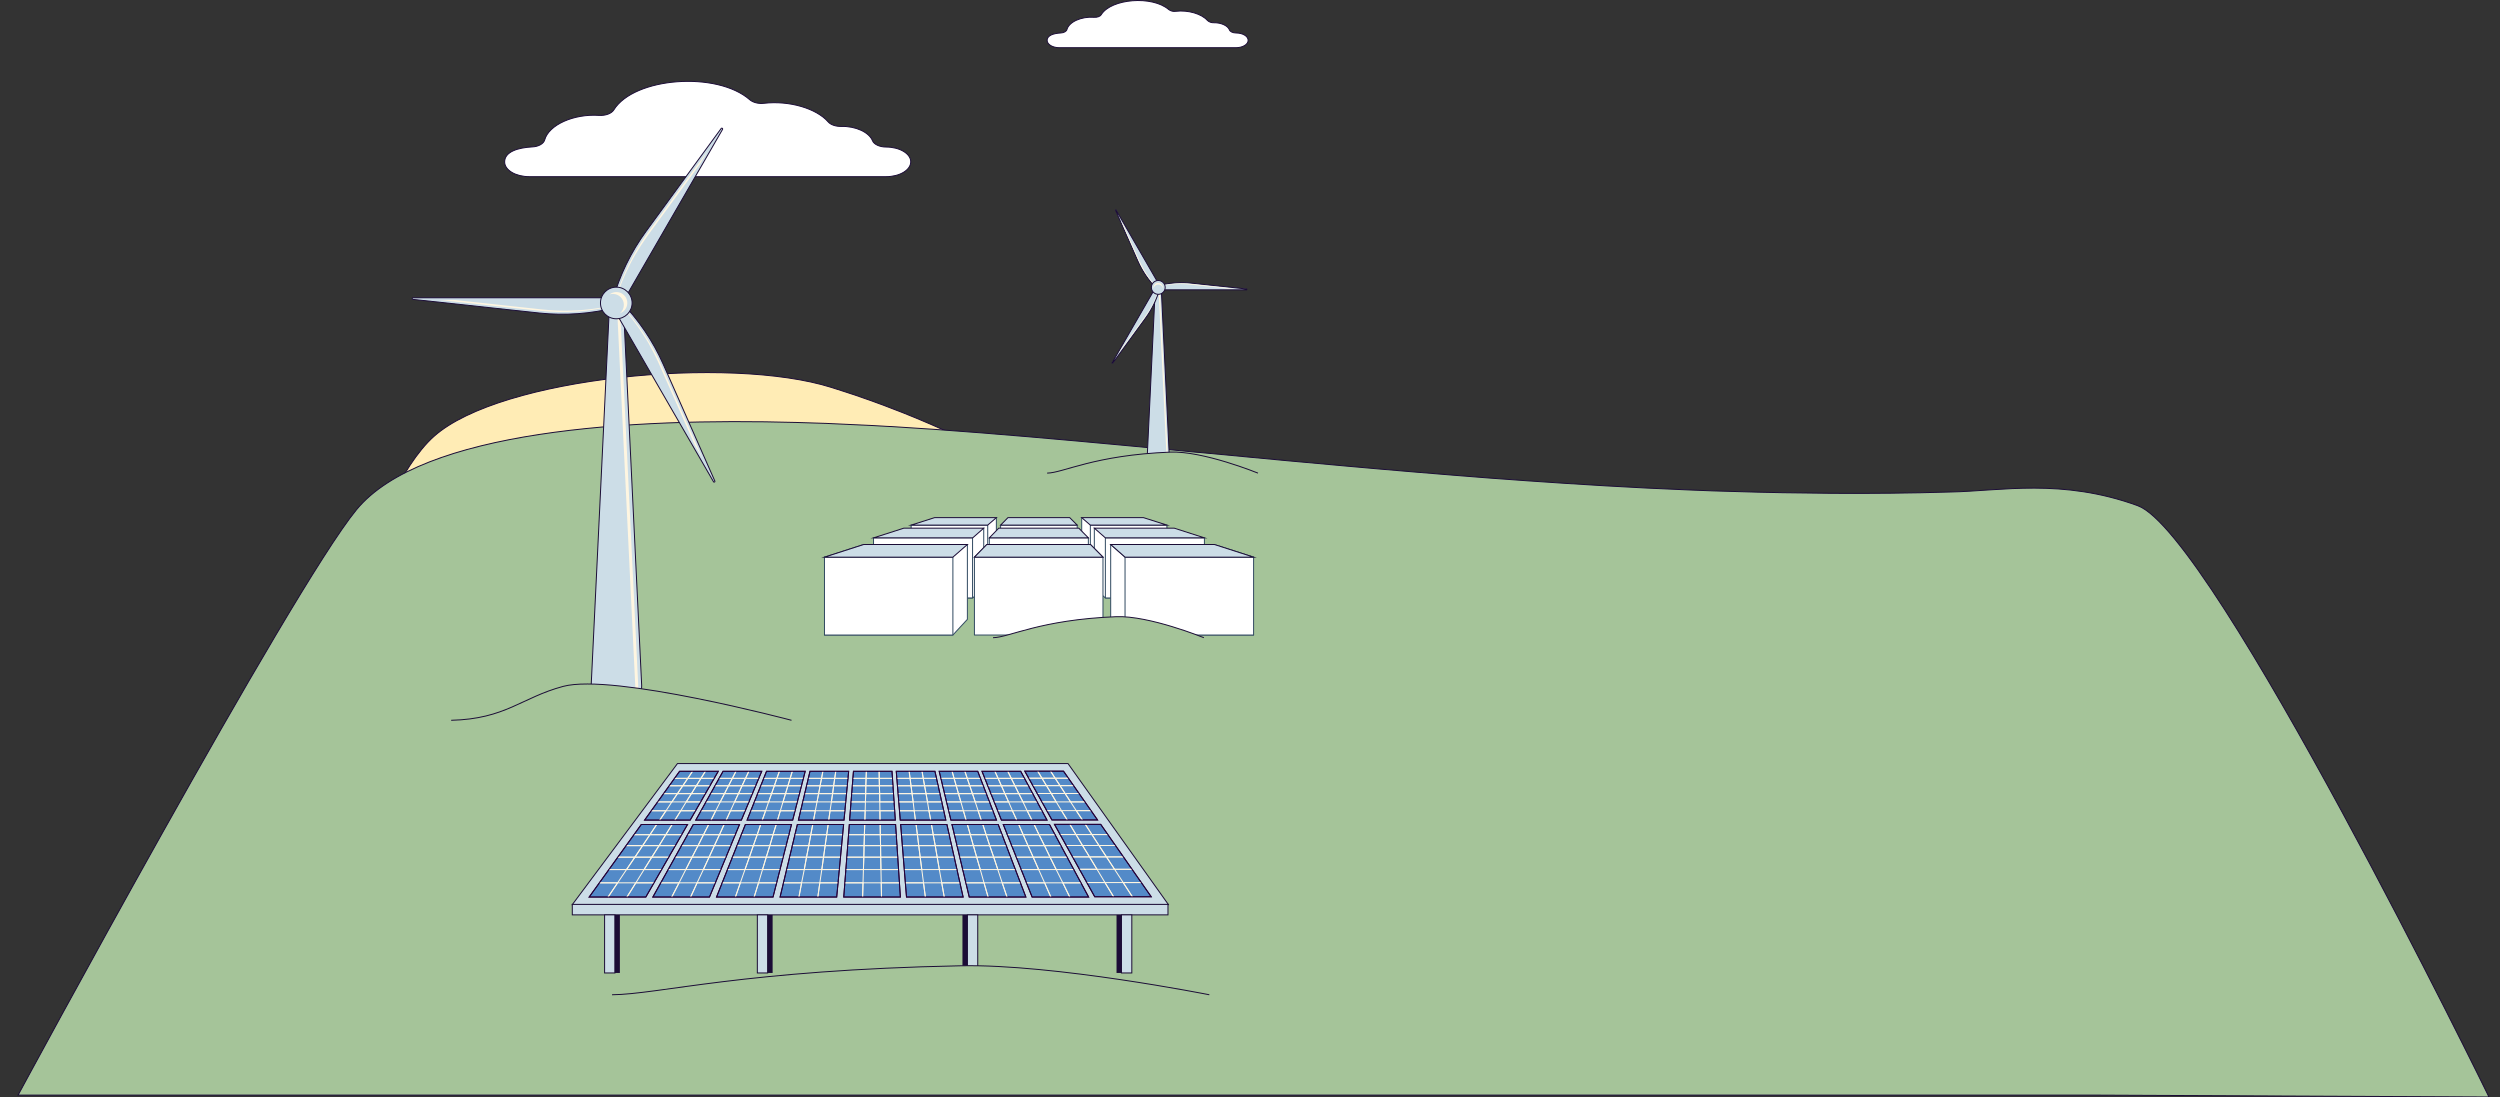 <svg id="eXRSt4f0PZ11" xmlns="http://www.w3.org/2000/svg" xmlns:xlink="http://www.w3.org/1999/xlink" viewBox="0 0 1880.6 825.2" shape-rendering="geometricPrecision" text-rendering="geometricPrecision"><rect x="0" y="0" width="1880.6" height="825.2" fill="#333333" stroke="none"/><style><![CDATA[#eXRSt4f0PZ142_tr {animation: eXRSt4f0PZ142_tr__tr 8000ms linear infinite normal forwards}@keyframes eXRSt4f0PZ142_tr__tr { 0% {transform: translate(463.6px,227.9px) rotate(0deg)} 100% {transform: translate(463.6px,227.9px) rotate(360deg)}} #eXRSt4f0PZ153_tr {animation: eXRSt4f0PZ153_tr__tr 8000ms linear infinite normal forwards}@keyframes eXRSt4f0PZ153_tr__tr { 0% {transform: translate(871.247px,216.2px) rotate(0deg)} 100% {transform: translate(871.247px,216.2px) rotate(360deg)}}]]></style><g><g><g><path d="M791.6,366.6v5.6l-75.2,23-2.2.6-1.6.5-2.4.8L648.5,416l-3.3,1-2.9.9-23.5,7.2-294.8,90h-.1l2.6-95.1-91.3,127c0,0,41.1-174.2,91.3-218.8s222.1-60.9,298.8-36.8c3.8,1.2,7.5,2.4,11.2,3.6l3,1l3.4,1.1c4.2,1.4,8.3,2.9,12.3,4.3c6.4,2.3,12.6,4.6,18.6,7l2.1.8c1,.4,2,.8,3.1,1.2c28.2,11.2,55.7,24.1,82.3,38.8c18.8,10.7,29.2,17.6,30.3,17.4Z" fill="#ffecb5" stroke="#1b0c36" stroke-width="0.75" stroke-miterlimit="10"/><path d="M1608.1,381.4c57.2,20.7,264.2,444.8,264.2,444.8l-292.1-1.4h-1566.6c0,0,205.3-380.4,254.5-440.3s206.3-69.2,331.2-65.7c5.3.1,10.6.3,15.9.5l3,.1l3.4.1c11.4.5,23,1,34.8,1.6l10.2.6l1.9.1l2.5.1c21.8,1.3,44.1,2.9,66.9,4.7c46.7,3.7,95.4,8.2,145.6,13l16.6,1.6l1.3.1l1.4.1c21,2,42.2,4,63.7,6c15.3,1.4,30.7,2.8,46.2,4.2c17.5,1.6,35.2,3.1,53,4.6c18.1,1.5,36.3,3,54.6,4.4c18.9,1.4,38,2.8,57.1,4c20.1,1.3,40.3,2.5,60.6,3.5c2.9.2,5.8.3,8.8.4c7.4.4,14.8.7,22.3,1l2.3.1l2.6.1c9.9.4,19.9.8,29.8,1c24.6.8,49.2,1.2,74,1.4c29.8.2,59.6-.1,89.5-1c37.6-.7,83.6-10.5,140.8,10.3Z" transform="translate(0-1)" fill="#a5c499" stroke="#1b0c36" stroke-width="0.75" stroke-miterlimit="10"/><path d="M666.5,110.6v0c-4.8,0-9.1-2-10.2-4.8-2.5-6.3-12.7-11-23.4-10.7-4.1.1-8-1.2-9.9-3.4-8.8-10.1-29.2-16.2-48.3-14-4.1.5-8.2-.6-10.6-2.6-24.8-21.8-87.2-17-102.4,7.6-1.7,2.7-6.2,4.4-11,4.1-19.1-1.3-37.9,7.1-41,18.5-.8,2.8-4.6,5-9.3,5.2-10.8.6-20.8,3.6-20.8,11.3v0c0,6.2,8.3,11.1,18.6,11.1h268.3c10.3,0,18.6-5,18.6-11.2v0c0-6.1-8.3-11.1-18.6-11.1Z" fill="#fff" stroke="#1b0c36" stroke-width="0.75" stroke-miterlimit="10"/><path d="M929.8,24.8v0c-2.4,0-4.5-1-5-2.4-1.2-3.1-6.3-5.4-11.6-5.3-1.8.1-3.6-.5-4.9-1.7-4.4-5-14.5-8-23.9-6.9-1.8.3-3.7-.2-5.2-1.3-12.4-10.7-43.2-8.3-50.8,3.8-.8,1.4-3.1,2.2-5.5,2-9.5-.7-18.8,3.5-20.3,9.2-.4,1.4-2.3,2.5-4.6,2.6-5.3.3-10.3,1.7-10.3,5.6v0c0,3,4.1,5.5,9.2,5.5h132.8c5.1,0,9.2-2.5,9.2-5.5v0c.1-3.1-4-5.6-9.1-5.6Z" fill="#fff" stroke="#1b0c36" stroke-width="0.75" stroke-miterlimit="10"/><rect width="57.6" height="34.9" rx="0" ry="0" transform="translate(752.7 395)" fill="#fff" stroke="#304960" stroke-width="0.75" stroke-linecap="round" stroke-linejoin="round"/><polygon points="758.2,389.4 804.7,389.4 810.3,395 752.7,395" fill="#ccdde7" stroke="#1b0c36" stroke-width="0.75" stroke-miterlimit="10"/><polyline points="749.5,389.4 749.5,423.8 749.5,424.3 743,429.9 685.4,429.9" fill="#fff" stroke="#304960" stroke-width="0.75" stroke-linecap="round" stroke-linejoin="round"/><rect width="57.6" height="34.9" rx="0" ry="0" transform="translate(685.4 395)" fill="#fff" stroke="#304960" stroke-width="0.75" stroke-linecap="round" stroke-linejoin="round"/><polygon points="703,389.4 749.5,389.4 743,395 685.4,395" fill="#ccdde7" stroke="#1b0c36" stroke-width="0.75" stroke-miterlimit="10"/><polyline points="813.7,389.4 813.7,423.8 813.7,424.3 820.2,429.9 877.8,429.9" fill="#fff" stroke="#304960" stroke-width="0.75" stroke-linecap="round" stroke-linejoin="round"/><rect width="57.6" height="34.9" rx="0" ry="0" transform="translate(820.2 395)" fill="#fff" stroke="#304960" stroke-width="0.75" stroke-linecap="round" stroke-linejoin="round"/><polygon points="860.2,389.4 813.7,389.4 820.2,395 877.8,395" fill="#ccdde7" stroke="#1b0c36" stroke-width="0.75" stroke-miterlimit="10"/><rect width="74.5" height="45.2" rx="0" ry="0" transform="translate(744.2 404.6)" fill="#fff" stroke="#304960" stroke-width="0.75" stroke-linecap="round" stroke-linejoin="round"/><polygon points="751.3,397.3 811.5,397.3 818.7,404.6 744.2,404.6" fill="#ccdde7" stroke="#1b0c36" stroke-width="0.75" stroke-miterlimit="10"/><polyline points="740,397.3 740,441.9 740,442.5 731.7,449.8 657.1,449.8" fill="#fff" stroke="#304960" stroke-width="0.75" stroke-linecap="round" stroke-linejoin="round"/><rect width="74.5" height="45.2" rx="0" ry="0" transform="translate(657.1 404.6)" fill="#fff" stroke="#304960" stroke-width="0.75" stroke-linecap="round" stroke-linejoin="round"/><polygon points="679.9,397.3 740,397.3 731.7,404.6 657.1,404.6" fill="#ccdde7" stroke="#1b0c36" stroke-width="0.75" stroke-miterlimit="10"/><polyline points="823.2,397.3 823.2,441.9 823.2,442.5 831.5,449.8 906,449.8" fill="#fff" stroke="#304960" stroke-width="0.75" stroke-linecap="round" stroke-linejoin="round"/><rect width="74.5" height="45.2" rx="0" ry="0" transform="translate(831.5 404.6)" fill="#fff" stroke="#304960" stroke-width="0.75" stroke-linecap="round" stroke-linejoin="round"/><polygon points="883.3,397.3 823.2,397.3 831.5,404.6 906,404.6" fill="#ccdde7" stroke="#1b0c36" stroke-width="0.75" stroke-miterlimit="10"/><polygon points="733,419.1 829.7,419.1 829.7,477.7 733,477.7" fill="#fff" stroke-width="0.75" stroke-miterlimit="10"/><polygon points="742.3,409.6 820.3,409.6 829.7,419.1 733,419.1" fill="#fff" stroke="#304960" stroke-width="0.75" stroke-linecap="round" stroke-linejoin="round"/><polyline points="727.7,409.6 727.7,465.1 727.7,465.9 716.8,477.7 620.2,477.7" fill="#fff" stroke-width="0.75" stroke-miterlimit="10"/><polygon points="620.2,419.1 716.8,419.1 716.8,477.7 620.2,477.7" fill="#fff" stroke-width="0.75" stroke-linejoin="round"/><polygon points="649.7,409.6 727.7,409.6 716.8,419.1 620.2,419.1" fill="#fff" stroke="#304960" stroke-width="0.75" stroke-linecap="round" stroke-linejoin="round"/><polyline points="835.5,409.6 835.5,465.6 835.5,466.4 846.3,477.7 943,477.7" fill="#fff" stroke="#304960" stroke-width="0.75" stroke-linecap="round" stroke-linejoin="round"/><rect width="96.7" height="58.6" rx="0" ry="0" transform="translate(846.3 419.1)" fill="#fff" stroke-width="0.75" stroke-linejoin="round"/><polygon points="913.5,409.6 835.5,409.6 846.3,419.1 943,419.1" fill="#fff" stroke="#304960" stroke-width="0.75" stroke-linejoin="round"/><rect width="96.7" height="58.6" rx="0" ry="0" transform="translate(733 419.1)" fill="#fff" stroke="#304960" stroke-width="0.75" stroke-linecap="round" stroke-linejoin="round"/><polygon points="742.3,409.6 820.3,409.6 829.7,419.1 733,419.1" fill="#ccdde7" stroke="#1b0c36" stroke-width="0.75" stroke-miterlimit="10"/><polyline points="727.7,409.6 727.7,465.1 727.7,465.9 716.8,477.7 620.2,477.7" fill="#fff" stroke="#304960" stroke-width="0.75" stroke-linecap="round" stroke-linejoin="round"/><rect width="96.6" height="58.6" rx="0" ry="0" transform="translate(620.2 419.1)" fill="#fff" stroke="#304960" stroke-width="0.75" stroke-linecap="round" stroke-linejoin="round"/><polygon points="649.7,409.6 727.7,409.6 716.8,419.1 620.2,419.1" fill="#ccdde7" stroke="#1b0c36" stroke-width="0.75" stroke-miterlimit="10"/><rect width="96.7" height="58.6" rx="0" ry="0" transform="translate(846.3 419.1)" fill="#fff" stroke="#304960" stroke-width="0.75" stroke-linecap="round" stroke-linejoin="round"/><polygon points="913.5,409.6 835.5,409.6 846.3,419.1 943,419.1" fill="#ccdde7" stroke="#1b0c36" stroke-width="0.75" stroke-miterlimit="10"/><path d="M444.7,515.7l13.7-284.3c.1-2.8,2.5-5,5.3-5v0c2.8,0,5.1,2.2,5.3,5l13.7,284.3c.2,10.6-8.3,15.5-18.9,15.5v0c-10.8,0-19.4-4.8-19.1-15.5Z" fill="#ccdde7" stroke="#1b0c36" stroke-width="0.75" stroke-miterlimit="10"/><path d="M466.4,231.6c-.1-1.5-1.3-2.7-2.8-2.7-.7,0-1.3.2-1.8.7c1.3.2,2.3,1.3,2.4,2.6l13.7,284.3c.2,3.1-.9,6.2-3,8.5-1.5,1.5-3.3,2.6-5.3,3.2c2.8-.5,5.4-1.9,7.5-3.8c2.1-2.3,3.2-5.3,3-8.5L466.4,231.6Z" fill="#fff6e1"/><g id="eXRSt4f0PZ142_tr" transform="translate(463.6,227.9) rotate(0)"><g transform="translate(-463.6,-227.9)"><path d="M543.6,97.2L467.2,229.5l-6.3-3.7v0c5.2-18.6,13.7-36.2,25.1-51.8l56.6-77.5c.2-.2.6-.2.8,0c.2.3.3.5.2.7Z" fill="#ccdde7" stroke="#1b0c36" stroke-width="0.75" stroke-miterlimit="10"/><path d="M310.5,224h152.8v7.3v0c-18.7,4.8-38.2,6.2-57.4,4.2l-95.4-10.3c-.3-.1-.5-.4-.4-.7-.1-.3.1-.5.4-.5Z" fill="#ccdde7" stroke="#1b0c36" stroke-width="0.75" stroke-miterlimit="10"/><path d="M536.8,362.5L460.4,230.2l6.3-3.7v0c13.5,13.8,24.5,30,32.3,47.7L537.8,362c.1.3-.1.6-.5.7-.1.1-.4,0-.5-.2Z" fill="#ccdde7" stroke="#1b0c36" stroke-width="0.75" stroke-miterlimit="10"/><path d="M425.1,233.7c-5.7,0-11.4-.3-17.1-.9l-66.7-7.2h-11.3l76,8.2c18.6,2,37.4.7,55.6-3.8v-.5c-11.9,2.8-24.2,4.2-36.5,4.2Z" fill="#fff6e1"/><path d="M477.8,191.7c2.9-4.9,6-9.7,9.3-14.3l39.6-54.2l5.7-9.8-45.1,61.7c-11,15.1-19.3,32.1-24.5,50.1l.4.2c3.6-11.8,8.5-23.1,14.6-33.7Z" fill="#fff6e1"/><path d="M487.9,258.3c2.8,4.9,5.4,10,7.7,15.2l27.1,61.4l5.7,9.8-30.9-69.9c-2.3-5.2-4.9-10.3-7.8-15.2-6.5-11.2-14.3-21.7-23.4-31l-.4.2c8.5,9,15.8,18.9,22,29.5Z" fill="#fff6e1"/></g></g><circle r="11.9" transform="translate(463.6 227.9)" fill="#ccdde7" stroke="#1b0c36" stroke-width="0.75" stroke-miterlimit="10"/><path d="M463.6,219.7c-1.8,0-3.6.6-5.1,1.8.8-.3,1.7-.4,2.6-.4c4.5,0,8.2,3.7,8.2,8.2c0,2.5-1.1,4.9-3.1,6.4c4.3-1.4,6.7-6,5.3-10.3-1.1-3.4-4.3-5.8-7.9-5.7v0Z" fill="#fff6e1"/><path d="M863.1,341L869,217.8c.1-1.2,1.1-2.2,2.3-2.2v0c1.2,0,2.2,1,2.3,2.2L879.5,341c.1,4.6-3.6,6.7-8.2,6.7v0c-4.6,0-8.3-2.1-8.2-6.7Z" fill="#ccdde7" stroke="#1b0c36" stroke-width="0.75" stroke-miterlimit="10"/><path d="M872.5,217.8c0-.6-.6-1.2-1.2-1.2-.3,0-.6.1-.8.3.6.1,1,.6,1,1.1l5.9,123.2c.1,1.4-.4,2.7-1.3,3.7-.6.6-1.4,1.1-2.3,1.4c1.2-.2,2.3-.8,3.2-1.6.9-1,1.4-2.3,1.3-3.7l-5.8-123.2Z" fill="#fff6e1"/><g id="eXRSt4f0PZ153_tr" transform="translate(871.247,216.2) rotate(0)"><g transform="translate(-871.247,-216.2)"><path d="M839.5,157.9l33.1,57.4-2.7,1.6v0c-5.9-6-10.6-13-14-20.7l-16.8-38.1c0-.1.1-.3.2-.3s.2,0,.2.1Z" fill="#ccdde7" stroke="#1b0c36" stroke-width="0.75" stroke-miterlimit="10"/><path d="M836.6,272.9l33.1-57.4l2.7,1.6v0c-2.2,8.1-5.9,15.7-10.9,22.5L837,273.2c-.1.1-.3.1-.4,0c0-.1,0-.2,0-.3Z" fill="#ccdde7" stroke="#1b0c36" stroke-width="0.75" stroke-miterlimit="10"/><path d="M937.7,218h-66.2v-3.2v0c8.1-2.1,16.6-2.7,24.9-1.8l41.4,4.4c.1,0,.3.1.2.3s-.2.3-.3.3Z" fill="#ccdde7" stroke="#1b0c36" stroke-width="0.75" stroke-miterlimit="10"/><path d="M865.1,232c-1.2,2.1-2.6,4.2-4,6.2l-17.2,23.5-2.5,4.2L861,239.1c1.4-2,2.8-4.1,4-6.2c2.8-4.9,5-10.1,6.6-15.5l-.2-.1c-1.5,5.2-3.6,10.1-6.3,14.7Z" fill="#fff6e1"/><path d="M887.9,213.7c2.5,0,4.9.1,7.4.4l28.9,3.1h4.9l-32.9-3.6c-2.5-.3-4.9-.4-7.4-.4-5.6,0-11.2.7-16.7,2.1v.2c5.2-1.2,10.5-1.8,15.8-1.8Z" fill="#fff6e1"/><path d="M860.7,203.1c-1.2-2.1-2.4-4.3-3.4-6.6l-11.8-26.6-2.5-4.2L856.4,196c1,2.3,2.1,4.5,3.3,6.6c2.8,4.9,6.2,9.4,10.1,13.5l.2-.1c-3.4-4-6.6-8.3-9.3-12.9Z" fill="#fff6e1"/></g></g><circle r="5.2" transform="translate(871.3 216.2)" fill="#ccdde7" stroke="#1b0c36" stroke-width="0.75" stroke-miterlimit="10"/><path d="M868.2,214.5c-.4.7-.6,1.5-.4,2.3.1-.4.2-.7.4-1c1-1.7,3.1-2.3,4.8-1.3.9.5,1.6,1.5,1.7,2.6.4-1.9-.9-3.8-2.8-4.2-1.4-.4-3,.3-3.7,1.6v0Z" fill="#fff6e1"/><g><polygon points="803.4,574.4 878.8,680.3 878.6,680.3 878.6,680.3 878.8,680.3 878.8,680.5 430.5,680.5 509.6,574.4" fill="#ccdde7" stroke="#1b0c36" stroke-width="0.75" stroke-miterlimit="10"/><polygon points="878.8,680.3 878.8,680.5 878.6,680.5 878.6,688.2 430.5,688.2 430.5,680.3" fill="#ccdde7" stroke="#1b0c36" stroke-width="0.75" stroke-miterlimit="10"/><polygon points="677.3,674.8 634.7,674.8 638.9,620.2 673.7,620.2" fill="#538ac8" stroke="#240038" stroke-width="0.75" stroke-miterlimit="10"/><polyline points="638.3,627.9 650.2,627.9 650.5,620.2" fill="none" stroke="#fff6e1" stroke-width="0.75" stroke-miterlimit="10"/><polyline points="650.5,620.2 650.2,627.9 662.2,627.9 662.1,620.2" fill="none" stroke="#fff6e1" stroke-width="0.75" stroke-miterlimit="10"/><polyline points="662.1,620.2 662.2,627.9 674.2,627.9" fill="none" stroke="#fff6e1" stroke-width="0.75" stroke-miterlimit="10"/><polyline points="637.7,636.1 650,636.1 650.2,627.9 638.3,627.9" fill="none" stroke="#fff6e1" stroke-width="0.75" stroke-miterlimit="10"/><polygon points="650.3,627.9 662.2,627.9 662.4,636.1 650,636.1" fill="none" stroke="#fff6e1" stroke-width="0.75" stroke-miterlimit="10"/><polyline points="674.2,627.9 662.2,627.9 662.4,636.1 674.7,636.1" fill="none" stroke="#fff6e1" stroke-width="0.75" stroke-miterlimit="10"/><polyline points="637,644.8 649.8,644.8 650,636.1 637.7,636.1" fill="none" stroke="#fff6e1" stroke-width="0.75" stroke-miterlimit="10"/><polygon points="650,636.1 662.4,636.1 662.5,644.8 649.8,644.8" fill="none" stroke="#fff6e1" stroke-width="0.75" stroke-miterlimit="10"/><polyline points="674.7,636.1 662.4,636.1 662.5,644.8 675.3,644.8" fill="none" stroke="#fff6e1" stroke-width="0.75" stroke-miterlimit="10"/><polyline points="636.3,654.1 649.5,654.1 649.8,644.8 637,644.8" fill="none" stroke="#fff6e1" stroke-width="0.75" stroke-miterlimit="10"/><polygon points="662.5,644.8 662.7,654.1 649.5,654.1 649.8,644.8" fill="none" stroke="#fff6e1" stroke-width="0.75" stroke-miterlimit="10"/><polyline points="675.3,644.8 662.5,644.8 662.7,654.1 675.9,654.1" fill="none" stroke="#fff6e1" stroke-width="0.75" stroke-miterlimit="10"/><polyline points="635.5,664.1 649.2,664.1 649.5,654.1 636.3,654.1" fill="none" stroke="#fff6e1" stroke-width="0.75" stroke-miterlimit="10"/><polyline points="675.9,654.1 662.7,654.1 662.9,664.1 676.5,664.1" fill="none" stroke="#fff6e1" stroke-width="0.75" stroke-miterlimit="10"/><polyline points="648.9,674.8 649.2,664.1 635.5,664.1" fill="none" stroke="#fff6e1" stroke-width="0.75" stroke-miterlimit="10"/><polyline points="648.9,674.8 649.2,664.1 662.9,664.1 663.1,674.8" fill="none" stroke="#fff6e1" stroke-width="0.75" stroke-miterlimit="10"/><polyline points="663.1,674.8 662.9,664.1 676.5,664.1" fill="none" stroke="#fff6e1" stroke-width="0.75" stroke-miterlimit="10"/><polygon points="677.3,674.8 634.7,674.8 638.9,620.2 673.7,620.2" fill="none" stroke="#240038" stroke-width="0.75" stroke-miterlimit="10"/><polygon points="629.4,674.8 586.8,674.8 599.8,620.2 634.6,620.2" fill="#538ac8" stroke="#240038" stroke-width="0.75" stroke-miterlimit="10"/><polyline points="598,627.9 609.9,627.9 611.4,620.2" fill="none" stroke="#fff6e1" stroke-width="0.75" stroke-miterlimit="10"/><polyline points="611.4,620.2 609.9,627.9 621.9,627.9 623,620.2" fill="none" stroke="#fff6e1" stroke-width="0.75" stroke-miterlimit="10"/><polyline points="623,620.2 621.9,627.9 633.8,627.9" fill="none" stroke="#fff6e1" stroke-width="0.75" stroke-miterlimit="10"/><polyline points="596,636.1 608.4,636.1 609.9,627.9 598,627.9" fill="none" stroke="#fff6e1" stroke-width="0.75" stroke-miterlimit="10"/><polygon points="609.9,627.9 621.9,627.9 620.7,636.1 608.4,636.1" fill="none" stroke="#fff6e1" stroke-width="0.75" stroke-miterlimit="10"/><polyline points="633.8,627.9 621.9,627.9 620.7,636.1 633.1,636.1" fill="none" stroke="#fff6e1" stroke-width="0.75" stroke-miterlimit="10"/><polyline points="594,644.8 606.7,644.8 608.4,636.1 596,636.1" fill="none" stroke="#fff6e1" stroke-width="0.75" stroke-miterlimit="10"/><polygon points="608.4,636.1 620.7,636.1 619.5,644.8 606.7,644.8" fill="none" stroke="#fff6e1" stroke-width="0.75" stroke-miterlimit="10"/><polyline points="633.1,636.1 620.7,636.1 619.5,644.8 632.2,644.8" fill="none" stroke="#fff6e1" stroke-width="0.75" stroke-miterlimit="10"/><polyline points="591.7,654.1 605,654.1 606.7,644.8 594,644.8" fill="none" stroke="#fff6e1" stroke-width="0.75" stroke-miterlimit="10"/><polygon points="619.5,644.8 618.2,654.1 605,654.1 606.7,644.8" fill="none" stroke="#fff6e1" stroke-width="0.75" stroke-miterlimit="10"/><polyline points="632.2,644.8 619.5,644.8 618.2,654.1 631.4,654.1" fill="none" stroke="#fff6e1" stroke-width="0.75" stroke-miterlimit="10"/><polyline points="589.4,664.1 603,664.1 605,654.1 591.7,654.1" fill="none" stroke="#fff6e1" stroke-width="0.75" stroke-miterlimit="10"/><polyline points="631.4,654.1 618.2,654.1 616.7,664.1 630.4,664.1" fill="none" stroke="#fff6e1" stroke-width="0.75" stroke-miterlimit="10"/><polyline points="601,674.8 603,664.1 589.4,664.1" fill="none" stroke="#fff6e1" stroke-width="0.75" stroke-miterlimit="10"/><polyline points="601,674.8 603,664.1 616.7,664.1 615.2,674.8" fill="none" stroke="#fff6e1" stroke-width="0.75" stroke-miterlimit="10"/><polyline points="615.2,674.8 616.7,664.1 630.4,664.1" fill="none" stroke="#fff6e1" stroke-width="0.75" stroke-miterlimit="10"/><polygon points="629.4,674.8 586.8,674.8 599.8,620.2 634.6,620.2" fill="none" stroke="#240038" stroke-width="0.75" stroke-miterlimit="10"/><polygon points="581.5,674.8 539,674.8 560.7,620.2 595.4,620.2" fill="#538ac8" stroke="#240038" stroke-width="0.75" stroke-miterlimit="10"/><polyline points="557.6,627.9 569.6,627.9 572.2,620.2" fill="none" stroke="#fff6e1" stroke-width="0.75" stroke-miterlimit="10"/><polyline points="572.2,620.2 569.6,627.9 581.5,627.9 583.9,620.2" fill="none" stroke="#fff6e1" stroke-width="0.75" stroke-miterlimit="10"/><polyline points="583.9,620.2 581.5,627.9 593.5,627.9" fill="none" stroke="#fff6e1" stroke-width="0.75" stroke-miterlimit="10"/><polyline points="554.4,636.1 566.7,636.1 569.6,627.9 557.6,627.9" fill="none" stroke="#fff6e1" stroke-width="0.75" stroke-miterlimit="10"/><polygon points="569.6,627.9 581.5,627.9 579.1,636.1 566.7,636.1" fill="none" stroke="#fff6e1" stroke-width="0.75" stroke-miterlimit="10"/><polyline points="593.5,627.9 581.5,627.9 579.1,636.1 591.4,636.1" fill="none" stroke="#fff6e1" stroke-width="0.75" stroke-miterlimit="10"/><polyline points="550.9,644.8 563.7,644.8 566.7,636.1 554.4,636.1" fill="none" stroke="#fff6e1" stroke-width="0.75" stroke-miterlimit="10"/><polygon points="566.7,636.1 579.1,636.1 576.4,644.8 563.7,644.8" fill="none" stroke="#fff6e1" stroke-width="0.75" stroke-miterlimit="10"/><polyline points="591.4,636.1 579.1,636.1 576.4,644.8 589.2,644.8" fill="none" stroke="#fff6e1" stroke-width="0.75" stroke-miterlimit="10"/><polyline points="547.2,654.1 560.4,654.1 563.7,644.8 550.9,644.8" fill="none" stroke="#fff6e1" stroke-width="0.75" stroke-miterlimit="10"/><polygon points="576.4,644.8 573.6,654.1 560.4,654.1 563.7,644.8" fill="none" stroke="#fff6e1" stroke-width="0.75" stroke-miterlimit="10"/><polyline points="589.2,644.8 576.4,644.8 573.6,654.1 586.8,654.1" fill="none" stroke="#fff6e1" stroke-width="0.75" stroke-miterlimit="10"/><polyline points="543.2,664.1 556.9,664.1 560.4,654.1 547.2,654.1" fill="none" stroke="#fff6e1" stroke-width="0.75" stroke-miterlimit="10"/><polyline points="586.8,654.1 573.6,654.1 570.6,664.1 584.3,664.1" fill="none" stroke="#fff6e1" stroke-width="0.75" stroke-miterlimit="10"/><polyline points="553.2,674.8 556.9,664.1 543.2,664.1" fill="none" stroke="#fff6e1" stroke-width="0.75" stroke-miterlimit="10"/><polyline points="553.2,674.8 556.9,664.1 570.6,664.1 567.3,674.8" fill="none" stroke="#fff6e1" stroke-width="0.75" stroke-miterlimit="10"/><polyline points="567.3,674.8 570.6,664.1 584.3,664.1" fill="none" stroke="#fff6e1" stroke-width="0.75" stroke-miterlimit="10"/><polygon points="581.5,674.8 539,674.8 560.7,620.2 595.4,620.2" fill="none" stroke="#240038" stroke-width="0.75" stroke-miterlimit="10"/><polygon points="533.7,674.8 491.1,674.8 521.5,620.2 556.3,620.2" fill="#538ac8" stroke="#240038" stroke-width="0.75" stroke-miterlimit="10"/><polyline points="517.3,627.9 529.2,627.9 533.1,620.2" fill="none" stroke="#fff6e1" stroke-width="0.75" stroke-miterlimit="10"/><polyline points="533.1,620.2 529.2,627.9 541.2,627.9 544.7,620.2" fill="none" stroke="#fff6e1" stroke-width="0.75" stroke-miterlimit="10"/><polyline points="544.7,620.2 541.2,627.9 553.1,627.9" fill="none" stroke="#fff6e1" stroke-width="0.75" stroke-miterlimit="10"/><polyline points="512.7,636.1 525.1,636.1 529.2,627.9 517.3,627.9" fill="none" stroke="#fff6e1" stroke-width="0.75" stroke-miterlimit="10"/><polygon points="529.2,627.9 541.2,627.9 537.4,636.1 525.1,636.1" fill="none" stroke="#fff6e1" stroke-width="0.75" stroke-miterlimit="10"/><polyline points="553.1,627.9 541.2,627.9 537.4,636.1 549.8,636.1" fill="none" stroke="#fff6e1" stroke-width="0.75" stroke-miterlimit="10"/><polyline points="507.9,644.8 520.6,644.8 525.1,636.1 512.7,636.1" fill="none" stroke="#fff6e1" stroke-width="0.75" stroke-miterlimit="10"/><polygon points="525.1,636.1 537.4,636.1 533.4,644.8 520.6,644.8" fill="none" stroke="#fff6e1" stroke-width="0.75" stroke-miterlimit="10"/><polyline points="549.8,636.1 537.4,636.1 533.4,644.8 546.1,644.8" fill="none" stroke="#fff6e1" stroke-width="0.75" stroke-miterlimit="10"/><polyline points="502.7,654.1 515.9,654.1 520.6,644.8 507.9,644.8" fill="none" stroke="#fff6e1" stroke-width="0.75" stroke-miterlimit="10"/><polygon points="533.4,644.8 529.1,654.1 515.9,654.1 520.6,644.8" fill="none" stroke="#fff6e1" stroke-width="0.75" stroke-miterlimit="10"/><polyline points="546.1,644.8 533.4,644.8 529.1,654.1 542.3,654.1" fill="none" stroke="#fff6e1" stroke-width="0.75" stroke-miterlimit="10"/><polyline points="497.1,664.1 510.8,664.1 515.9,654.1 502.7,654.1" fill="none" stroke="#fff6e1" stroke-width="0.75" stroke-miterlimit="10"/><polyline points="542.3,654.1 529.1,654.1 524.4,664.1 538.1,664.1" fill="none" stroke="#fff6e1" stroke-width="0.75" stroke-miterlimit="10"/><polyline points="505.3,674.8 510.8,664.1 497.1,664.1" fill="none" stroke="#fff6e1" stroke-width="0.75" stroke-miterlimit="10"/><polyline points="505.3,674.8 510.8,664.1 524.4,664.1 519.5,674.8" fill="none" stroke="#fff6e1" stroke-width="0.75" stroke-miterlimit="10"/><polyline points="519.5,674.8 524.4,664.1 538.1,664.1" fill="none" stroke="#fff6e1" stroke-width="0.75" stroke-miterlimit="10"/><polygon points="533.7,674.8 491.1,674.8 521.5,620.2 556.3,620.2" fill="none" stroke="#240038" stroke-width="0.75" stroke-miterlimit="10"/><polygon points="485.8,674.8 443.2,674.8 482.4,620.2 517.2,620.2" fill="#538ac8" stroke="#240038" stroke-width="0.75" stroke-miterlimit="10"/><polyline points="476.9,627.9 488.9,627.9 494,620.2" fill="none" stroke="#fff6e1" stroke-width="0.75" stroke-miterlimit="10"/><polyline points="494,620.2 488.9,627.9 500.8,627.9 505.6,620.2" fill="none" stroke="#fff6e1" stroke-width="0.75" stroke-miterlimit="10"/><polyline points="505.6,620.2 500.8,627.9 512.8,627.9" fill="none" stroke="#fff6e1" stroke-width="0.75" stroke-miterlimit="10"/><polyline points="471.1,636.1 483.4,636.1 488.9,627.9 476.9,627.9" fill="none" stroke="#fff6e1" stroke-width="0.75" stroke-miterlimit="10"/><polygon points="488.9,627.9 500.8,627.9 495.8,636.1 483.4,636.1" fill="none" stroke="#fff6e1" stroke-width="0.75" stroke-miterlimit="10"/><polyline points="512.8,627.9 500.8,627.9 495.8,636.1 508.1,636.1" fill="none" stroke="#fff6e1" stroke-width="0.75" stroke-miterlimit="10"/><polyline points="464.8,644.8 477.6,644.8 483.4,636.1 471.1,636.1" fill="none" stroke="#fff6e1" stroke-width="0.75" stroke-miterlimit="10"/><polygon points="483.4,636.1 495.8,636.1 490.3,644.8 477.6,644.8" fill="none" stroke="#fff6e1" stroke-width="0.75" stroke-miterlimit="10"/><polyline points="508.1,636.1 495.8,636.1 490.3,644.8 503.1,644.8" fill="none" stroke="#fff6e1" stroke-width="0.75" stroke-miterlimit="10"/><polyline points="458.1,654.1 471.3,654.1 477.6,644.8 464.8,644.8" fill="none" stroke="#fff6e1" stroke-width="0.75" stroke-miterlimit="10"/><polygon points="490.3,644.8 484.5,654.1 471.3,654.1 477.6,644.8" fill="none" stroke="#fff6e1" stroke-width="0.75" stroke-miterlimit="10"/><polyline points="503.1,644.8 490.3,644.8 484.5,654.1 497.7,654.1" fill="none" stroke="#fff6e1" stroke-width="0.75" stroke-miterlimit="10"/><polyline points="451,664.1 464.6,664.1 471.3,654.1 458.1,654.1" fill="none" stroke="#fff6e1" stroke-width="0.75" stroke-miterlimit="10"/><polyline points="497.7,654.1 484.5,654.1 478.3,664.1 492,664.1" fill="none" stroke="#fff6e1" stroke-width="0.75" stroke-miterlimit="10"/><polyline points="457.4,674.8 464.6,664.1 451,664.1" fill="none" stroke="#fff6e1" stroke-width="0.75" stroke-miterlimit="10"/><polyline points="457.4,674.8 464.6,664.1 478.3,664.1 471.6,674.8" fill="none" stroke="#fff6e1" stroke-width="0.75" stroke-miterlimit="10"/><polyline points="471.6,674.8 478.3,664.1 492,664.1" fill="none" stroke="#fff6e1" stroke-width="0.75" stroke-miterlimit="10"/><polygon points="485.8,674.8 443.2,674.8 482.4,620.2 517.2,620.2" fill="none" stroke="#240038" stroke-width="0.75" stroke-miterlimit="10"/><polygon points="724.5,674.8 681.9,674.8 677.5,620.2 712.3,620.2" fill="#538ac8" stroke="#240038" stroke-width="0.75" stroke-miterlimit="10"/><polyline points="678.1,627.9 690.1,627.9 689.1,620.2" fill="none" stroke="#fff6e1" stroke-width="0.75" stroke-miterlimit="10"/><polyline points="689.1,620.2 690.1,627.9 702,627.9 700.7,620.2" fill="none" stroke="#fff6e1" stroke-width="0.75" stroke-miterlimit="10"/><polyline points="700.7,620.2 702,627.9 714,627.9" fill="none" stroke="#fff6e1" stroke-width="0.75" stroke-miterlimit="10"/><polyline points="678.8,636.1 691.1,636.1 690.1,627.9 678.1,627.9" fill="none" stroke="#fff6e1" stroke-width="0.75" stroke-miterlimit="10"/><polygon points="690.1,627.9 702,627.9 703.5,636.1 691.1,636.1" fill="none" stroke="#fff6e1" stroke-width="0.75" stroke-miterlimit="10"/><polyline points="714,627.9 702,627.9 703.5,636.1 715.8,636.1" fill="none" stroke="#fff6e1" stroke-width="0.75" stroke-miterlimit="10"/><polyline points="679.5,644.8 692.2,644.8 691.1,636.1 678.8,636.1" fill="none" stroke="#fff6e1" stroke-width="0.75" stroke-miterlimit="10"/><polygon points="691.1,636.1 703.5,636.1 705,644.8 692.2,644.8" fill="none" stroke="#fff6e1" stroke-width="0.75" stroke-miterlimit="10"/><polyline points="715.8,636.1 703.5,636.1 705,644.8 717.8,644.8" fill="none" stroke="#fff6e1" stroke-width="0.75" stroke-miterlimit="10"/><polyline points="680.2,654.1 693.4,654.1 692.2,644.8 679.5,644.8" fill="none" stroke="#fff6e1" stroke-width="0.75" stroke-miterlimit="10"/><polygon points="705,644.8 706.6,654.1 693.4,654.1 692.2,644.8" fill="none" stroke="#fff6e1" stroke-width="0.75" stroke-miterlimit="10"/><polyline points="717.8,644.8 705,644.8 706.6,654.1 719.8,654.1" fill="none" stroke="#fff6e1" stroke-width="0.75" stroke-miterlimit="10"/><polyline points="681,664.1 694.7,664.1 693.4,654.1 680.2,654.1" fill="none" stroke="#fff6e1" stroke-width="0.75" stroke-miterlimit="10"/><polyline points="719.8,654.1 706.6,654.1 708.4,664.1 722.1,664.1" fill="none" stroke="#fff6e1" stroke-width="0.75" stroke-miterlimit="10"/><polyline points="696.1,674.8 694.7,664.1 681,664.1" fill="none" stroke="#fff6e1" stroke-width="0.75" stroke-miterlimit="10"/><polyline points="696.1,674.8 694.7,664.1 708.4,664.1 710.3,674.8" fill="none" stroke="#fff6e1" stroke-width="0.75" stroke-miterlimit="10"/><polyline points="710.3,674.8 708.4,664.1 722.1,664.1" fill="none" stroke="#fff6e1" stroke-width="0.75" stroke-miterlimit="10"/><polygon points="724.5,674.8 681.9,674.8 677.5,620.2 712.3,620.2" fill="none" stroke="#240038" stroke-width="0.75" stroke-miterlimit="10"/><polygon points="771.7,674.8 729.1,674.8 716.1,620.2 750.9,620.2" fill="#538ac8" stroke="#240038" stroke-width="0.75" stroke-miterlimit="10"/><polyline points="717.9,627.9 729.9,627.9 727.7,620.2" fill="none" stroke="#fff6e1" stroke-width="0.75" stroke-miterlimit="10"/><polyline points="727.7,620.2 729.9,627.9 741.8,627.9 739.3,620.2" fill="none" stroke="#fff6e1" stroke-width="0.75" stroke-miterlimit="10"/><polyline points="739.3,620.2 741.8,627.9 753.8,627.9" fill="none" stroke="#fff6e1" stroke-width="0.75" stroke-miterlimit="10"/><polyline points="719.9,636.1 732.2,636.1 729.9,627.9 717.9,627.9" fill="none" stroke="#fff6e1" stroke-width="0.75" stroke-miterlimit="10"/><polygon points="729.9,627.9 741.8,627.9 744.5,636.1 732.2,636.1" fill="none" stroke="#fff6e1" stroke-width="0.75" stroke-miterlimit="10"/><polyline points="753.8,627.9 741.8,627.9 744.5,636.1 756.9,636.1" fill="none" stroke="#fff6e1" stroke-width="0.75" stroke-miterlimit="10"/><polyline points="722,644.8 734.7,644.8 732.2,636.1 719.9,636.1" fill="none" stroke="#fff6e1" stroke-width="0.75" stroke-miterlimit="10"/><polygon points="732.2,636.1 744.5,636.1 747.5,644.8 734.7,644.8" fill="none" stroke="#fff6e1" stroke-width="0.75" stroke-miterlimit="10"/><polyline points="756.9,636.1 744.5,636.1 747.5,644.8 760.2,644.8" fill="none" stroke="#fff6e1" stroke-width="0.75" stroke-miterlimit="10"/><polyline points="724.2,654.1 737.4,654.1 734.7,644.8 722,644.8" fill="none" stroke="#fff6e1" stroke-width="0.75" stroke-miterlimit="10"/><polygon points="747.5,644.8 750.6,654.1 737.4,654.1 734.7,644.8" fill="none" stroke="#fff6e1" stroke-width="0.75" stroke-miterlimit="10"/><polyline points="760.2,644.8 747.5,644.8 750.6,654.1 763.8,654.1" fill="none" stroke="#fff6e1" stroke-width="0.75" stroke-miterlimit="10"/><polyline points="726.6,664.1 740.2,664.1 737.4,654.1 724.2,654.1" fill="none" stroke="#fff6e1" stroke-width="0.75" stroke-miterlimit="10"/><polyline points="763.8,654.1 750.6,654.1 753.9,664.1 767.6,664.1" fill="none" stroke="#fff6e1" stroke-width="0.75" stroke-miterlimit="10"/><polyline points="743.3,674.8 740.2,664.1 726.6,664.1" fill="none" stroke="#fff6e1" stroke-width="0.75" stroke-miterlimit="10"/><polyline points="743.3,674.8 740.2,664.1 753.9,664.1 757.5,674.8" fill="none" stroke="#fff6e1" stroke-width="0.75" stroke-miterlimit="10"/><polyline points="757.5,674.8 753.9,664.1 767.6,664.1" fill="none" stroke="#fff6e1" stroke-width="0.75" stroke-miterlimit="10"/><polygon points="771.7,674.8 729.1,674.8 716.1,620.2 750.9,620.2" fill="none" stroke="#240038" stroke-width="0.75" stroke-miterlimit="10"/><polygon points="818.9,674.8 776.4,674.8 754.7,620.2 789.5,620.2" fill="#538ac8" stroke="#240038" stroke-width="0.75" stroke-miterlimit="10"/><polyline points="757.7,627.9 769.7,627.9 766.3,620.2" fill="none" stroke="#fff6e1" stroke-width="0.75" stroke-miterlimit="10"/><polyline points="766.3,620.2 769.7,627.9 781.6,627.9 777.9,620.2" fill="none" stroke="#fff6e1" stroke-width="0.75" stroke-miterlimit="10"/><polyline points="777.9,620.2 781.6,627.9 793.6,627.9" fill="none" stroke="#fff6e1" stroke-width="0.75" stroke-miterlimit="10"/><polyline points="761,636.1 773.3,636.1 769.7,627.9 757.7,627.9" fill="none" stroke="#fff6e1" stroke-width="0.75" stroke-miterlimit="10"/><polygon points="769.7,627.9 781.6,627.9 785.7,636.1 773.3,636.1" fill="none" stroke="#fff6e1" stroke-width="0.75" stroke-miterlimit="10"/><polyline points="793.6,627.9 781.6,627.9 785.7,636.1 798,636.1" fill="none" stroke="#fff6e1" stroke-width="0.75" stroke-miterlimit="10"/><polyline points="764.4,644.8 777.2,644.8 773.3,636.1 761,636.1" fill="none" stroke="#fff6e1" stroke-width="0.75" stroke-miterlimit="10"/><polygon points="773.3,636.1 785.7,636.1 789.9,644.8 777.2,644.8" fill="none" stroke="#fff6e1" stroke-width="0.75" stroke-miterlimit="10"/><polyline points="798,636.1 785.7,636.1 789.9,644.8 802.7,644.8" fill="none" stroke="#fff6e1" stroke-width="0.75" stroke-miterlimit="10"/><polyline points="768.1,654.1 781.3,654.1 777.2,644.8 764.4,644.8" fill="none" stroke="#fff6e1" stroke-width="0.75" stroke-miterlimit="10"/><polygon points="789.9,644.8 794.5,654.1 781.3,654.1 777.2,644.8" fill="none" stroke="#fff6e1" stroke-width="0.75" stroke-miterlimit="10"/><polyline points="802.7,644.8 789.9,644.8 794.5,654.1 807.7,654.1" fill="none" stroke="#fff6e1" stroke-width="0.75" stroke-miterlimit="10"/><polyline points="772.1,664.1 785.8,664.1 781.3,654.1 768.1,654.1" fill="none" stroke="#fff6e1" stroke-width="0.75" stroke-miterlimit="10"/><polyline points="807.7,654.1 794.5,654.1 799.5,664.1 813.1,664.1" fill="none" stroke="#fff6e1" stroke-width="0.75" stroke-miterlimit="10"/><polyline points="790.5,674.8 785.8,664.1 772.1,664.1" fill="none" stroke="#fff6e1" stroke-width="0.75" stroke-miterlimit="10"/><polyline points="790.5,674.8 785.8,664.1 799.5,664.1 804.7,674.8" fill="none" stroke="#fff6e1" stroke-width="0.75" stroke-miterlimit="10"/><polyline points="804.7,674.8 799.5,664.1 813.1,664.1" fill="none" stroke="#fff6e1" stroke-width="0.75" stroke-miterlimit="10"/><polygon points="818.9,674.8 776.4,674.8 754.7,620.2 789.5,620.2" fill="none" stroke="#240038" stroke-width="0.75" stroke-miterlimit="10"/><polygon points="866,674.6 823.5,674.6 793.2,620.1 828,620.1" fill="#538ac8" stroke="#240038" stroke-width="0.75" stroke-miterlimit="10"/><polyline points="797.5,627.8 809.4,627.8 804.8,620.1" fill="none" stroke="#fff6e1" stroke-width="0.75" stroke-miterlimit="10"/><polyline points="804.8,620.1 809.4,627.8 821.4,627.8 816.4,620.1" fill="none" stroke="#fff6e1" stroke-width="0.75" stroke-miterlimit="10"/><polyline points="816.4,620.1 821.4,627.8 833.3,627.8" fill="none" stroke="#fff6e1" stroke-width="0.75" stroke-miterlimit="10"/><polyline points="802,636 814.3,636 809.4,627.8 797.5,627.8" fill="none" stroke="#fff6e1" stroke-width="0.75" stroke-miterlimit="10"/><polygon points="809.4,627.8 821.4,627.8 826.7,636 814.3,636" fill="none" stroke="#fff6e1" stroke-width="0.75" stroke-miterlimit="10"/><polyline points="833.3,627.8 821.4,627.8 826.7,636 839,636" fill="none" stroke="#fff6e1" stroke-width="0.75" stroke-miterlimit="10"/><polyline points="806.8,644.6 819.6,644.6 814.3,636 802,636" fill="none" stroke="#fff6e1" stroke-width="0.75" stroke-miterlimit="10"/><polygon points="814.3,636 826.7,636 832.3,644.6 819.6,644.6" fill="none" stroke="#fff6e1" stroke-width="0.75" stroke-miterlimit="10"/><polyline points="839,636 826.7,636 832.3,644.6 845.1,644.6" fill="none" stroke="#fff6e1" stroke-width="0.75" stroke-miterlimit="10"/><polyline points="812,653.9 825.2,653.9 819.6,644.6 806.8,644.6" fill="none" stroke="#fff6e1" stroke-width="0.75" stroke-miterlimit="10"/><polygon points="832.3,644.6 838.4,653.9 825.2,653.9 819.6,644.6" fill="none" stroke="#fff6e1" stroke-width="0.75" stroke-miterlimit="10"/><polyline points="845.1,644.6 832.3,644.6 838.4,653.9 851.6,653.9" fill="none" stroke="#fff6e1" stroke-width="0.75" stroke-miterlimit="10"/><polyline points="817.5,663.9 831.2,663.9 825.2,653.9 812,653.9" fill="none" stroke="#fff6e1" stroke-width="0.75" stroke-miterlimit="10"/><polyline points="851.6,653.9 838.4,653.9 844.9,663.9 858.5,663.9" fill="none" stroke="#fff6e1" stroke-width="0.75" stroke-miterlimit="10"/><polyline points="837.7,674.6 831.2,663.9 817.5,663.9" fill="none" stroke="#fff6e1" stroke-width="0.75" stroke-miterlimit="10"/><polyline points="837.7,674.6 831.2,663.9 844.9,663.9 851.8,674.6" fill="none" stroke="#fff6e1" stroke-width="0.75" stroke-miterlimit="10"/><polyline points="851.8,674.6 844.9,663.9 858.5,663.9" fill="none" stroke="#fff6e1" stroke-width="0.75" stroke-miterlimit="10"/><polygon points="866,674.6 823.5,674.6 793.2,620.1 828,620.1" fill="none" stroke="#240038" stroke-width="0.75" stroke-miterlimit="10"/><polygon points="673.5,616.9 639.1,616.9 642,580.2 671,580.2" fill="#538ac8" stroke="#240038" stroke-width="0.75" stroke-miterlimit="10"/><polyline points="641.6,585.5 651.5,585.5 651.7,580.2" fill="none" stroke="#fff6e1" stroke-width="0.75" stroke-miterlimit="10"/><polyline points="651.7,580.2 651.5,585.5 661.4,585.5 661.3,580.2" fill="none" stroke="#fff6e1" stroke-width="0.75" stroke-miterlimit="10"/><polyline points="661.3,580.2 661.4,585.5 671.4,585.5" fill="none" stroke="#fff6e1" stroke-width="0.75" stroke-miterlimit="10"/><polyline points="641.1,591.1 651.3,591.1 651.5,585.5 641.6,585.5" fill="none" stroke="#fff6e1" stroke-width="0.75" stroke-miterlimit="10"/><polygon points="651.5,585.5 661.4,585.5 661.5,591.1 651.3,591.1" fill="none" stroke="#fff6e1" stroke-width="0.75" stroke-miterlimit="10"/><polyline points="671.4,585.5 661.4,585.5 661.5,591.1 671.8,591.1" fill="none" stroke="#fff6e1" stroke-width="0.75" stroke-miterlimit="10"/><polyline points="640.7,597 651.2,597 651.3,591.1 641.1,591.1" fill="none" stroke="#fff6e1" stroke-width="0.75" stroke-miterlimit="10"/><polygon points="651.3,591.1 661.5,591.1 661.7,597 651.2,597" fill="none" stroke="#fff6e1" stroke-width="0.75" stroke-miterlimit="10"/><polyline points="671.8,591.1 661.5,591.1 661.7,597 672.1,597" fill="none" stroke="#fff6e1" stroke-width="0.75" stroke-miterlimit="10"/><polyline points="640.2,603.2 651,603.2 651.2,597 640.7,597" fill="none" stroke="#fff6e1" stroke-width="0.75" stroke-miterlimit="10"/><polygon points="661.7,597 661.8,603.2 651,603.2 651.2,597" fill="none" stroke="#fff6e1" stroke-width="0.75" stroke-miterlimit="10"/><polyline points="672.1,597 661.7,597 661.8,603.2 672.5,603.2" fill="none" stroke="#fff6e1" stroke-width="0.75" stroke-miterlimit="10"/><polyline points="639.7,609.9 650.8,609.9 651,603.2 640.2,603.2" fill="none" stroke="#fff6e1" stroke-width="0.75" stroke-miterlimit="10"/><polyline points="672.5,603.2 661.8,603.2 661.9,609.9 673,609.9" fill="none" stroke="#fff6e1" stroke-width="0.75" stroke-miterlimit="10"/><polyline points="650.6,616.9 650.8,609.9 639.7,609.9" fill="none" stroke="#fff6e1" stroke-width="0.75" stroke-miterlimit="10"/><polyline points="650.6,616.9 650.8,609.9 661.9,609.9 662,616.9" fill="none" stroke="#fff6e1" stroke-width="0.75" stroke-miterlimit="10"/><polyline points="662,616.9 661.9,609.9 673,609.9" fill="none" stroke="#fff6e1" stroke-width="0.75" stroke-miterlimit="10"/><polygon points="673.5,616.9 639.1,616.9 642,580.2 671,580.2" fill="none" stroke="#240038" stroke-width="0.75" stroke-miterlimit="10"/><polygon points="634.9,616.9 600.6,616.9 609.3,580.2 638.4,580.2" fill="#538ac8" stroke="#240038" stroke-width="0.75" stroke-miterlimit="10"/><polyline points="608,585.5 618,585.5 619,580.2" fill="none" stroke="#fff6e1" stroke-width="0.75" stroke-miterlimit="10"/><polyline points="619,580.2 618,585.5 627.9,585.5 628.7,580.2" fill="none" stroke="#fff6e1" stroke-width="0.75" stroke-miterlimit="10"/><polyline points="628.7,580.2 627.9,585.5 637.9,585.5" fill="none" stroke="#fff6e1" stroke-width="0.75" stroke-miterlimit="10"/><polyline points="606.7,591.1 616.9,591.1 618,585.5 608,585.5" fill="none" stroke="#fff6e1" stroke-width="0.75" stroke-miterlimit="10"/><polygon points="618,585.5 627.9,585.5 627.1,591.1 616.9,591.1" fill="none" stroke="#fff6e1" stroke-width="0.75" stroke-miterlimit="10"/><polyline points="637.9,585.5 627.9,585.5 627.1,591.1 637.3,591.1" fill="none" stroke="#fff6e1" stroke-width="0.75" stroke-miterlimit="10"/><polyline points="605.3,597 615.8,597 616.9,591.1 606.7,591.1" fill="none" stroke="#fff6e1" stroke-width="0.75" stroke-miterlimit="10"/><polygon points="616.9,591.1 627.1,591.1 626.3,597 615.8,597" fill="none" stroke="#fff6e1" stroke-width="0.75" stroke-miterlimit="10"/><polyline points="637.3,591.1 627.1,591.1 626.3,597 636.8,597" fill="none" stroke="#fff6e1" stroke-width="0.75" stroke-miterlimit="10"/><polyline points="603.8,603.2 614.6,603.2 615.8,597 605.3,597" fill="none" stroke="#fff6e1" stroke-width="0.75" stroke-miterlimit="10"/><polygon points="626.3,597 625.4,603.2 614.6,603.2 615.8,597" fill="none" stroke="#fff6e1" stroke-width="0.75" stroke-miterlimit="10"/><polyline points="636.8,597 626.3,597 625.4,603.2 636.2,603.2" fill="none" stroke="#fff6e1" stroke-width="0.75" stroke-miterlimit="10"/><polyline points="602.2,609.9 613.3,609.9 614.6,603.2 603.8,603.2" fill="none" stroke="#fff6e1" stroke-width="0.75" stroke-miterlimit="10"/><polyline points="636.2,603.2 625.4,603.2 624.4,609.9 635.5,609.9" fill="none" stroke="#fff6e1" stroke-width="0.75" stroke-miterlimit="10"/><polyline points="612,616.9 613.3,609.9 602.2,609.9" fill="none" stroke="#fff6e1" stroke-width="0.75" stroke-miterlimit="10"/><polyline points="612,616.9 613.3,609.9 624.4,609.9 623.4,616.9" fill="none" stroke="#fff6e1" stroke-width="0.75" stroke-miterlimit="10"/><polyline points="623.4,616.9 624.4,609.9 635.5,609.9" fill="none" stroke="#fff6e1" stroke-width="0.75" stroke-miterlimit="10"/><polygon points="634.9,616.9 600.6,616.9 609.3,580.2 638.4,580.2" fill="none" stroke="#240038" stroke-width="0.75" stroke-miterlimit="10"/><polygon points="596.3,616.9 562,616.9 576.6,580.2 605.7,580.2" fill="#538ac8" stroke="#240038" stroke-width="0.75" stroke-miterlimit="10"/><polyline points="574.5,585.5 584.4,585.5 586.3,580.2" fill="none" stroke="#fff6e1" stroke-width="0.75" stroke-miterlimit="10"/><polyline points="586.3,580.2 584.4,585.5 594.4,585.5 596,580.2" fill="none" stroke="#fff6e1" stroke-width="0.75" stroke-miterlimit="10"/><polyline points="596,580.2 594.4,585.5 604.3,585.5" fill="none" stroke="#fff6e1" stroke-width="0.75" stroke-miterlimit="10"/><polyline points="572.3,591.1 582.5,591.1 584.4,585.5 574.5,585.5" fill="none" stroke="#fff6e1" stroke-width="0.75" stroke-miterlimit="10"/><polygon points="584.4,585.5 594.4,585.5 592.7,591.1 582.5,591.1" fill="none" stroke="#fff6e1" stroke-width="0.75" stroke-miterlimit="10"/><polyline points="604.3,585.5 594.4,585.5 592.7,591.1 602.9,591.1" fill="none" stroke="#fff6e1" stroke-width="0.75" stroke-miterlimit="10"/><polyline points="569.9,597 580.4,597 582.5,591.1 572.3,591.1" fill="none" stroke="#fff6e1" stroke-width="0.75" stroke-miterlimit="10"/><polygon points="582.5,591.1 592.7,591.1 590.9,597 580.4,597" fill="none" stroke="#fff6e1" stroke-width="0.75" stroke-miterlimit="10"/><polyline points="602.9,591.1 592.7,591.1 590.9,597 601.4,597" fill="none" stroke="#fff6e1" stroke-width="0.75" stroke-miterlimit="10"/><polyline points="567.4,603.2 578.2,603.2 580.4,597 569.9,597" fill="none" stroke="#fff6e1" stroke-width="0.75" stroke-miterlimit="10"/><polygon points="590.9,597 589,603.2 578.2,603.2 580.4,597" fill="none" stroke="#fff6e1" stroke-width="0.75" stroke-miterlimit="10"/><polyline points="601.4,597 590.9,597 589,603.2 599.8,603.2" fill="none" stroke="#fff6e1" stroke-width="0.75" stroke-miterlimit="10"/><polyline points="564.8,609.9 575.9,609.9 578.2,603.2 567.4,603.2" fill="none" stroke="#fff6e1" stroke-width="0.75" stroke-miterlimit="10"/><polyline points="599.8,603.2 589,603.2 587,609.9 598.1,609.9" fill="none" stroke="#fff6e1" stroke-width="0.75" stroke-miterlimit="10"/><polyline points="573.4,616.9 575.9,609.9 564.8,609.9" fill="none" stroke="#fff6e1" stroke-width="0.75" stroke-miterlimit="10"/><polyline points="573.4,616.9 575.9,609.9 587,609.9 584.9,616.9" fill="none" stroke="#fff6e1" stroke-width="0.75" stroke-miterlimit="10"/><polyline points="584.9,616.9 587,609.9 598.1,609.9" fill="none" stroke="#fff6e1" stroke-width="0.75" stroke-miterlimit="10"/><polygon points="596.3,616.9 562,616.9 576.6,580.2 605.7,580.2" fill="none" stroke="#240038" stroke-width="0.75" stroke-miterlimit="10"/><polygon points="557.7,616.9 523.4,616.9 543.9,580.2 573,580.2" fill="#538ac8" stroke="#240038" stroke-width="0.75" stroke-miterlimit="10"/><polyline points="541,585.5 550.9,585.5 553.6,580.2" fill="none" stroke="#fff6e1" stroke-width="0.75" stroke-miterlimit="10"/><polyline points="553.6,580.2 550.9,585.5 560.8,585.5 563.3,580.2" fill="none" stroke="#fff6e1" stroke-width="0.75" stroke-miterlimit="10"/><polyline points="563.3,580.2 560.8,585.5 570.8,585.5" fill="none" stroke="#fff6e1" stroke-width="0.75" stroke-miterlimit="10"/><polyline points="537.8,591.1 548,591.1 550.9,585.5 541,585.5" fill="none" stroke="#fff6e1" stroke-width="0.75" stroke-miterlimit="10"/><polygon points="550.9,585.5 560.8,585.5 558.2,591.1 548,591.1" fill="none" stroke="#fff6e1" stroke-width="0.75" stroke-miterlimit="10"/><polyline points="570.8,585.5 560.8,585.5 558.2,591.1 568.4,591.1" fill="none" stroke="#fff6e1" stroke-width="0.75" stroke-miterlimit="10"/><polyline points="534.5,597 545,597 548,591.1 537.8,591.1" fill="none" stroke="#fff6e1" stroke-width="0.75" stroke-miterlimit="10"/><polygon points="548,591.1 558.2,591.1 555.5,597 545,597" fill="none" stroke="#fff6e1" stroke-width="0.75" stroke-miterlimit="10"/><polyline points="568.4,591.1 558.2,591.1 555.5,597 566,597" fill="none" stroke="#fff6e1" stroke-width="0.75" stroke-miterlimit="10"/><polyline points="531,603.2 541.8,603.2 545,597 534.5,597" fill="none" stroke="#fff6e1" stroke-width="0.75" stroke-miterlimit="10"/><polygon points="555.5,597 552.6,603.2 541.8,603.2 545,597" fill="none" stroke="#fff6e1" stroke-width="0.75" stroke-miterlimit="10"/><polyline points="566,597 555.5,597 552.6,603.2 563.4,603.2" fill="none" stroke="#fff6e1" stroke-width="0.75" stroke-miterlimit="10"/><polyline points="527.3,609.9 538.4,609.9 541.8,603.2 531,603.2" fill="none" stroke="#fff6e1" stroke-width="0.75" stroke-miterlimit="10"/><polyline points="563.4,603.2 552.6,603.2 549.5,609.9 560.6,609.9" fill="none" stroke="#fff6e1" stroke-width="0.75" stroke-miterlimit="10"/><polyline points="534.9,616.9 538.4,609.9 527.3,609.9" fill="none" stroke="#fff6e1" stroke-width="0.75" stroke-miterlimit="10"/><polyline points="534.9,616.9 538.4,609.9 549.5,609.9 546.3,616.9" fill="none" stroke="#fff6e1" stroke-width="0.75" stroke-miterlimit="10"/><polyline points="546.3,616.9 549.5,609.9 560.6,609.9" fill="none" stroke="#fff6e1" stroke-width="0.75" stroke-miterlimit="10"/><polygon points="557.7,616.9 523.4,616.9 543.9,580.2 573,580.2" fill="none" stroke="#240038" stroke-width="0.75" stroke-miterlimit="10"/><polygon points="519.2,616.9 484.9,616.9 511.2,580.2 540.3,580.2" fill="#538ac8" stroke="#240038" stroke-width="0.75" stroke-miterlimit="10"/><polyline points="507.4,585.5 517.4,585.5 520.9,580.2" fill="none" stroke="#fff6e1" stroke-width="0.75" stroke-miterlimit="10"/><polyline points="520.9,580.2 517.4,585.5 527.3,585.5 530.6,580.2" fill="none" stroke="#fff6e1" stroke-width="0.75" stroke-miterlimit="10"/><polyline points="530.6,580.2 527.3,585.5 537.2,585.5" fill="none" stroke="#fff6e1" stroke-width="0.75" stroke-miterlimit="10"/><polyline points="503.4,591.1 513.6,591.1 517.4,585.5 507.4,585.5" fill="none" stroke="#fff6e1" stroke-width="0.75" stroke-miterlimit="10"/><polygon points="517.4,585.5 527.3,585.5 523.8,591.1 513.6,591.1" fill="none" stroke="#fff6e1" stroke-width="0.75" stroke-miterlimit="10"/><polyline points="537.2,585.5 527.3,585.5 523.8,591.1 534,591.1" fill="none" stroke="#fff6e1" stroke-width="0.75" stroke-miterlimit="10"/><polyline points="499.1,597 509.6,597 513.6,591.1 503.4,591.1" fill="none" stroke="#fff6e1" stroke-width="0.75" stroke-miterlimit="10"/><polygon points="513.6,591.1 523.8,591.1 520.1,597 509.6,597" fill="none" stroke="#fff6e1" stroke-width="0.75" stroke-miterlimit="10"/><polyline points="534,591.1 523.8,591.1 520.1,597 530.6,597" fill="none" stroke="#fff6e1" stroke-width="0.75" stroke-miterlimit="10"/><polyline points="494.6,603.2 505.4,603.2 509.6,597 499.1,597" fill="none" stroke="#fff6e1" stroke-width="0.75" stroke-miterlimit="10"/><polygon points="520.1,597 516.2,603.2 505.4,603.2 509.6,597" fill="none" stroke="#fff6e1" stroke-width="0.75" stroke-miterlimit="10"/><polyline points="530.6,597 520.1,597 516.2,603.2 527,603.2" fill="none" stroke="#fff6e1" stroke-width="0.75" stroke-miterlimit="10"/><polyline points="489.9,609.9 501,609.9 505.4,603.2 494.6,603.2" fill="none" stroke="#fff6e1" stroke-width="0.75" stroke-miterlimit="10"/><polyline points="527,603.2 516.2,603.2 512.1,609.9 523.2,609.9" fill="none" stroke="#fff6e1" stroke-width="0.75" stroke-miterlimit="10"/><polyline points="496.3,616.9 501,609.9 489.9,609.9" fill="none" stroke="#fff6e1" stroke-width="0.75" stroke-miterlimit="10"/><polyline points="496.3,616.9 501,609.9 512.1,609.9 507.7,616.9" fill="none" stroke="#fff6e1" stroke-width="0.75" stroke-miterlimit="10"/><polyline points="507.7,616.9 512.1,609.9 523.2,609.9" fill="none" stroke="#fff6e1" stroke-width="0.75" stroke-miterlimit="10"/><polygon points="519.2,616.9 484.9,616.9 511.2,580.2 540.3,580.2" fill="none" stroke="#240038" stroke-width="0.75" stroke-miterlimit="10"/><polygon points="711.5,616.9 677.2,616.9 674.2,580.2 703.3,580.2" fill="#538ac8" stroke="#240038" stroke-width="0.75" stroke-miterlimit="10"/><polyline points="674.7,585.5 684.6,585.5 683.9,580.2" fill="none" stroke="#fff6e1" stroke-width="0.75" stroke-miterlimit="10"/><polyline points="683.9,580.2 684.6,585.5 694.5,585.5 693.6,580.2" fill="none" stroke="#fff6e1" stroke-width="0.75" stroke-miterlimit="10"/><polyline points="693.6,580.2 694.5,585.5 704.5,585.5" fill="none" stroke="#fff6e1" stroke-width="0.75" stroke-miterlimit="10"/><polyline points="675.1,591.1 685.3,591.1 684.6,585.5 674.7,585.5" fill="none" stroke="#fff6e1" stroke-width="0.75" stroke-miterlimit="10"/><polygon points="684.6,585.5 694.5,585.5 695.5,591.1 685.3,591.1" fill="none" stroke="#fff6e1" stroke-width="0.75" stroke-miterlimit="10"/><polyline points="704.5,585.5 694.5,585.5 695.5,591.1 705.7,591.1" fill="none" stroke="#fff6e1" stroke-width="0.75" stroke-miterlimit="10"/><polyline points="675.6,597 686.1,597 685.3,591.1 675.1,591.1" fill="none" stroke="#fff6e1" stroke-width="0.75" stroke-miterlimit="10"/><polygon points="685.3,591.1 695.5,591.1 696.6,597 686.1,597" fill="none" stroke="#fff6e1" stroke-width="0.75" stroke-miterlimit="10"/><polyline points="705.7,591.1 695.5,591.1 696.6,597 707,597" fill="none" stroke="#fff6e1" stroke-width="0.75" stroke-miterlimit="10"/><polyline points="676.1,603.2 686.9,603.2 686.1,597 675.6,597" fill="none" stroke="#fff6e1" stroke-width="0.75" stroke-miterlimit="10"/><polygon points="696.6,597 697.7,603.2 686.9,603.2 686.1,597" fill="none" stroke="#fff6e1" stroke-width="0.75" stroke-miterlimit="10"/><polyline points="707,597 696.6,597 697.7,603.2 708.5,603.2" fill="none" stroke="#fff6e1" stroke-width="0.75" stroke-miterlimit="10"/><polyline points="676.6,609.9 687.7,609.9 686.9,603.2 676.1,603.2" fill="none" stroke="#fff6e1" stroke-width="0.75" stroke-miterlimit="10"/><polyline points="708.5,603.2 697.7,603.2 698.8,609.9 709.9,609.9" fill="none" stroke="#fff6e1" stroke-width="0.75" stroke-miterlimit="10"/><polyline points="688.6,616.9 687.7,609.9 676.6,609.9" fill="none" stroke="#fff6e1" stroke-width="0.75" stroke-miterlimit="10"/><polyline points="688.6,616.9 687.7,609.9 698.8,609.9 700.1,616.9" fill="none" stroke="#fff6e1" stroke-width="0.75" stroke-miterlimit="10"/><polyline points="700.1,616.9 698.8,609.9 709.9,609.9" fill="none" stroke="#fff6e1" stroke-width="0.75" stroke-miterlimit="10"/><polygon points="711.5,616.9 677.2,616.9 674.2,580.2 703.3,580.2" fill="none" stroke="#240038" stroke-width="0.75" stroke-miterlimit="10"/><polygon points="749.6,616.9 715.3,616.9 706.5,580.2 735.5,580.2" fill="#538ac8" stroke="#240038" stroke-width="0.75" stroke-miterlimit="10"/><polyline points="707.7,585.5 717.7,585.5 716.2,580.2" fill="none" stroke="#fff6e1" stroke-width="0.75" stroke-miterlimit="10"/><polyline points="716.2,580.2 717.7,585.5 727.6,585.5 725.8,580.2" fill="none" stroke="#fff6e1" stroke-width="0.75" stroke-miterlimit="10"/><polyline points="725.8,580.2 727.6,585.5 737.6,585.5" fill="none" stroke="#fff6e1" stroke-width="0.75" stroke-miterlimit="10"/><polyline points="709.1,591.1 719.3,591.1 717.7,585.5 707.7,585.5" fill="none" stroke="#fff6e1" stroke-width="0.75" stroke-miterlimit="10"/><polygon points="717.7,585.5 727.6,585.5 729.5,591.1 719.3,591.1" fill="none" stroke="#fff6e1" stroke-width="0.75" stroke-miterlimit="10"/><polyline points="737.6,585.5 727.6,585.5 729.5,591.1 739.7,591.1" fill="none" stroke="#fff6e1" stroke-width="0.75" stroke-miterlimit="10"/><polyline points="710.5,597 721,597 719.3,591.1 709.1,591.1" fill="none" stroke="#fff6e1" stroke-width="0.75" stroke-miterlimit="10"/><polygon points="719.3,591.1 729.5,591.1 731.5,597 721,597" fill="none" stroke="#fff6e1" stroke-width="0.75" stroke-miterlimit="10"/><polyline points="739.7,591.1 729.5,591.1 731.5,597 742,597" fill="none" stroke="#fff6e1" stroke-width="0.75" stroke-miterlimit="10"/><polyline points="712,603.2 722.8,603.2 721,597 710.5,597" fill="none" stroke="#fff6e1" stroke-width="0.75" stroke-miterlimit="10"/><polygon points="731.5,597 733.6,603.2 722.8,603.2 721,597" fill="none" stroke="#fff6e1" stroke-width="0.75" stroke-miterlimit="10"/><polyline points="742,597 731.5,597 733.6,603.2 744.4,603.2" fill="none" stroke="#fff6e1" stroke-width="0.75" stroke-miterlimit="10"/><polyline points="713.6,609.9 724.7,609.9 722.8,603.2 712,603.2" fill="none" stroke="#fff6e1" stroke-width="0.75" stroke-miterlimit="10"/><polyline points="744.4,603.2 733.6,603.2 735.8,609.9 746.9,609.9" fill="none" stroke="#fff6e1" stroke-width="0.75" stroke-miterlimit="10"/><polyline points="726.7,616.9 724.7,609.9 713.6,609.9" fill="none" stroke="#fff6e1" stroke-width="0.75" stroke-miterlimit="10"/><polyline points="726.7,616.9 724.7,609.9 735.8,609.9 738.1,616.9" fill="none" stroke="#fff6e1" stroke-width="0.75" stroke-miterlimit="10"/><polyline points="738.1,616.9 735.8,609.9 746.9,609.9" fill="none" stroke="#fff6e1" stroke-width="0.75" stroke-miterlimit="10"/><polygon points="749.6,616.9 715.3,616.9 706.5,580.2 735.5,580.2" fill="none" stroke="#240038" stroke-width="0.75" stroke-miterlimit="10"/><polygon points="787.6,616.9 753.3,616.9 738.7,580.2 767.8,580.2" fill="#538ac8" stroke="#240038" stroke-width="0.75" stroke-miterlimit="10"/><polyline points="740.8,585.5 750.8,585.5 748.4,580.2" fill="none" stroke="#fff6e1" stroke-width="0.75" stroke-miterlimit="10"/><polyline points="748.4,580.2 750.8,585.5 760.7,585.5 758.1,580.2" fill="none" stroke="#fff6e1" stroke-width="0.75" stroke-miterlimit="10"/><polyline points="758.1,580.2 760.7,585.5 770.7,585.5" fill="none" stroke="#fff6e1" stroke-width="0.75" stroke-miterlimit="10"/><polyline points="743.1,591.1 753.3,591.1 750.8,585.5 740.8,585.5" fill="none" stroke="#fff6e1" stroke-width="0.75" stroke-miterlimit="10"/><polygon points="750.8,585.5 760.7,585.5 763.5,591.1 753.3,591.1" fill="none" stroke="#fff6e1" stroke-width="0.75" stroke-miterlimit="10"/><polyline points="770.7,585.5 760.7,585.5 763.5,591.1 773.7,591.1" fill="none" stroke="#fff6e1" stroke-width="0.75" stroke-miterlimit="10"/><polyline points="745.4,597 755.9,597 753.3,591.1 743.1,591.1" fill="none" stroke="#fff6e1" stroke-width="0.75" stroke-miterlimit="10"/><polygon points="753.3,591.1 763.5,591.1 766.4,597 755.9,597" fill="none" stroke="#fff6e1" stroke-width="0.75" stroke-miterlimit="10"/><polyline points="773.7,591.1 763.5,591.1 766.4,597 776.9,597" fill="none" stroke="#fff6e1" stroke-width="0.75" stroke-miterlimit="10"/><polyline points="747.9,603.2 758.7,603.2 755.9,597 745.4,597" fill="none" stroke="#fff6e1" stroke-width="0.75" stroke-miterlimit="10"/><polygon points="766.4,597 769.5,603.2 758.7,603.2 755.9,597" fill="none" stroke="#fff6e1" stroke-width="0.75" stroke-miterlimit="10"/><polyline points="776.9,597 766.4,597 769.5,603.2 780.2,603.2" fill="none" stroke="#fff6e1" stroke-width="0.75" stroke-miterlimit="10"/><polyline points="750.5,609.9 761.6,609.9 758.7,603.2 747.9,603.2" fill="none" stroke="#fff6e1" stroke-width="0.75" stroke-miterlimit="10"/><polyline points="780.2,603.2 769.5,603.2 772.7,609.9 783.8,609.9" fill="none" stroke="#fff6e1" stroke-width="0.75" stroke-miterlimit="10"/><polyline points="764.8,616.9 761.6,609.9 750.5,609.9" fill="none" stroke="#fff6e1" stroke-width="0.75" stroke-miterlimit="10"/><polyline points="764.8,616.9 761.6,609.9 772.7,609.9 776.2,616.9" fill="none" stroke="#fff6e1" stroke-width="0.75" stroke-miterlimit="10"/><polyline points="776.2,616.9 772.7,609.9 783.8,609.9" fill="none" stroke="#fff6e1" stroke-width="0.75" stroke-miterlimit="10"/><polygon points="787.6,616.9 753.3,616.9 738.7,580.2 767.8,580.2" fill="none" stroke="#240038" stroke-width="0.75" stroke-miterlimit="10"/><polygon points="825.6,616.8 791.3,616.8 770.9,580.1 800,580.1" fill="#538ac8" stroke="#240038" stroke-width="0.75" stroke-miterlimit="10"/><polyline points="773.9,585.4 783.8,585.4 780.6,580.1" fill="none" stroke="#fff6e1" stroke-width="0.75" stroke-miterlimit="10"/><polyline points="780.6,580.1 783.8,585.4 793.7,585.4 790.3,580.1" fill="none" stroke="#fff6e1" stroke-width="0.75" stroke-miterlimit="10"/><polyline points="790.3,580.1 793.7,585.4 803.7,585.4" fill="none" stroke="#fff6e1" stroke-width="0.75" stroke-miterlimit="10"/><polyline points="777,591 787.2,591 783.8,585.4 773.9,585.4" fill="none" stroke="#fff6e1" stroke-width="0.75" stroke-miterlimit="10"/><polygon points="783.8,585.4 793.7,585.4 797.4,591 787.2,591" fill="none" stroke="#fff6e1" stroke-width="0.75" stroke-miterlimit="10"/><polyline points="803.7,585.4 793.7,585.4 797.4,591 807.6,591" fill="none" stroke="#fff6e1" stroke-width="0.75" stroke-miterlimit="10"/><polyline points="780.3,596.9 790.8,596.9 787.2,591 777,591" fill="none" stroke="#fff6e1" stroke-width="0.75" stroke-miterlimit="10"/><polygon points="787.2,591 797.4,591 801.2,596.9 790.8,596.9" fill="none" stroke="#fff6e1" stroke-width="0.75" stroke-miterlimit="10"/><polyline points="807.6,591 797.4,591 801.2,596.9 811.7,596.9" fill="none" stroke="#fff6e1" stroke-width="0.75" stroke-miterlimit="10"/><polyline points="783.7,603.2 794.5,603.2 790.8,596.9 780.3,596.9" fill="none" stroke="#fff6e1" stroke-width="0.75" stroke-miterlimit="10"/><polygon points="801.2,596.9 805.3,603.2 794.5,603.2 790.8,596.9" fill="none" stroke="#fff6e1" stroke-width="0.75" stroke-miterlimit="10"/><polyline points="811.7,596.9 801.2,596.9 805.3,603.2 816.1,603.2" fill="none" stroke="#fff6e1" stroke-width="0.75" stroke-miterlimit="10"/><polyline points="787.4,609.8 798.5,609.8 794.5,603.2 783.7,603.2" fill="none" stroke="#fff6e1" stroke-width="0.75" stroke-miterlimit="10"/><polyline points="816.1,603.2 805.3,603.2 809.6,609.8 820.7,609.8" fill="none" stroke="#fff6e1" stroke-width="0.75" stroke-miterlimit="10"/><polyline points="802.8,616.8 798.5,609.8 787.4,609.8" fill="none" stroke="#fff6e1" stroke-width="0.75" stroke-miterlimit="10"/><polyline points="802.8,616.8 798.5,609.8 809.6,609.8 814.2,616.8" fill="none" stroke="#fff6e1" stroke-width="0.75" stroke-miterlimit="10"/><polyline points="814.2,616.8 809.6,609.8 820.7,609.8" fill="none" stroke="#fff6e1" stroke-width="0.75" stroke-miterlimit="10"/><polygon points="825.6,616.8 791.3,616.8 770.9,580.1 800,580.1" fill="none" stroke="#240038" stroke-width="0.75" stroke-miterlimit="10"/><rect width="7.8" height="43.7" rx="0" ry="0" transform="translate(454.8 688.2)" fill="#ccdde7" stroke="#1b0c36" stroke-width="0.75" stroke-miterlimit="10"/><rect width="3.9" height="43.7" rx="0" ry="0" transform="translate(462.4 688.2)" fill="#1b0c36"/><rect width="7.8" height="43.7" rx="0" ry="0" transform="translate(569.7 688.2)" fill="#ccdde7" stroke="#1b0c36" stroke-width="0.75" stroke-miterlimit="10"/><rect width="3.9" height="43.7" rx="0" ry="0" transform="translate(577.3 688.2)" fill="#1b0c36"/><rect width="7.8" height="43.7" rx="0" ry="0" transform="translate(843.6 688.2)" fill="#ccdde7" stroke="#1b0c36" stroke-width="0.75" stroke-miterlimit="10"/><rect width="3.9" height="43.7" rx="0" ry="0" transform="translate(839.9 688.2)" fill="#1b0c36"/><rect width="7.8" height="43.7" rx="0" ry="0" transform="translate(727.7 688.2)" fill="#ccdde7" stroke="#1b0c36" stroke-width="0.75" stroke-miterlimit="10"/><rect width="3.9" height="43.7" rx="0" ry="0" transform="translate(724 688.2)" fill="#1b0c36"/></g><path d="M747,479.7c12.3-.2,35.1-13.5,92.6-15.8c24.8-1,66,15.8,66,15.8" fill="#a5c499" stroke="#1b0c36" stroke-width="0.75" stroke-miterlimit="10"/><g><path d="M339.4,539.4c41-1,52.9-17.1,84.2-25.5c37.9-10.1,171.8,25.5,171.8,25.5" transform="translate(0 2.433)" fill="#a5c499" stroke="#1b0c36" stroke-width="0.75" stroke-miterlimit="10"/><path d="M787.7,355.9c12.3-.2,35.1-13.5,92.6-15.8c24.8-1,66,15.8,66,15.8" fill="#a5c499" stroke="#1b0c36" stroke-width="0.75" stroke-miterlimit="10"/><path d="M460.4,748.3c34.9-.3,99.5-18.6,262.3-21.8c70.3-1.4,187,21.8,187,21.8" fill="#a5c499" stroke="#1b0c36" stroke-width="0.75" stroke-miterlimit="10"/></g></g></g></g></svg>